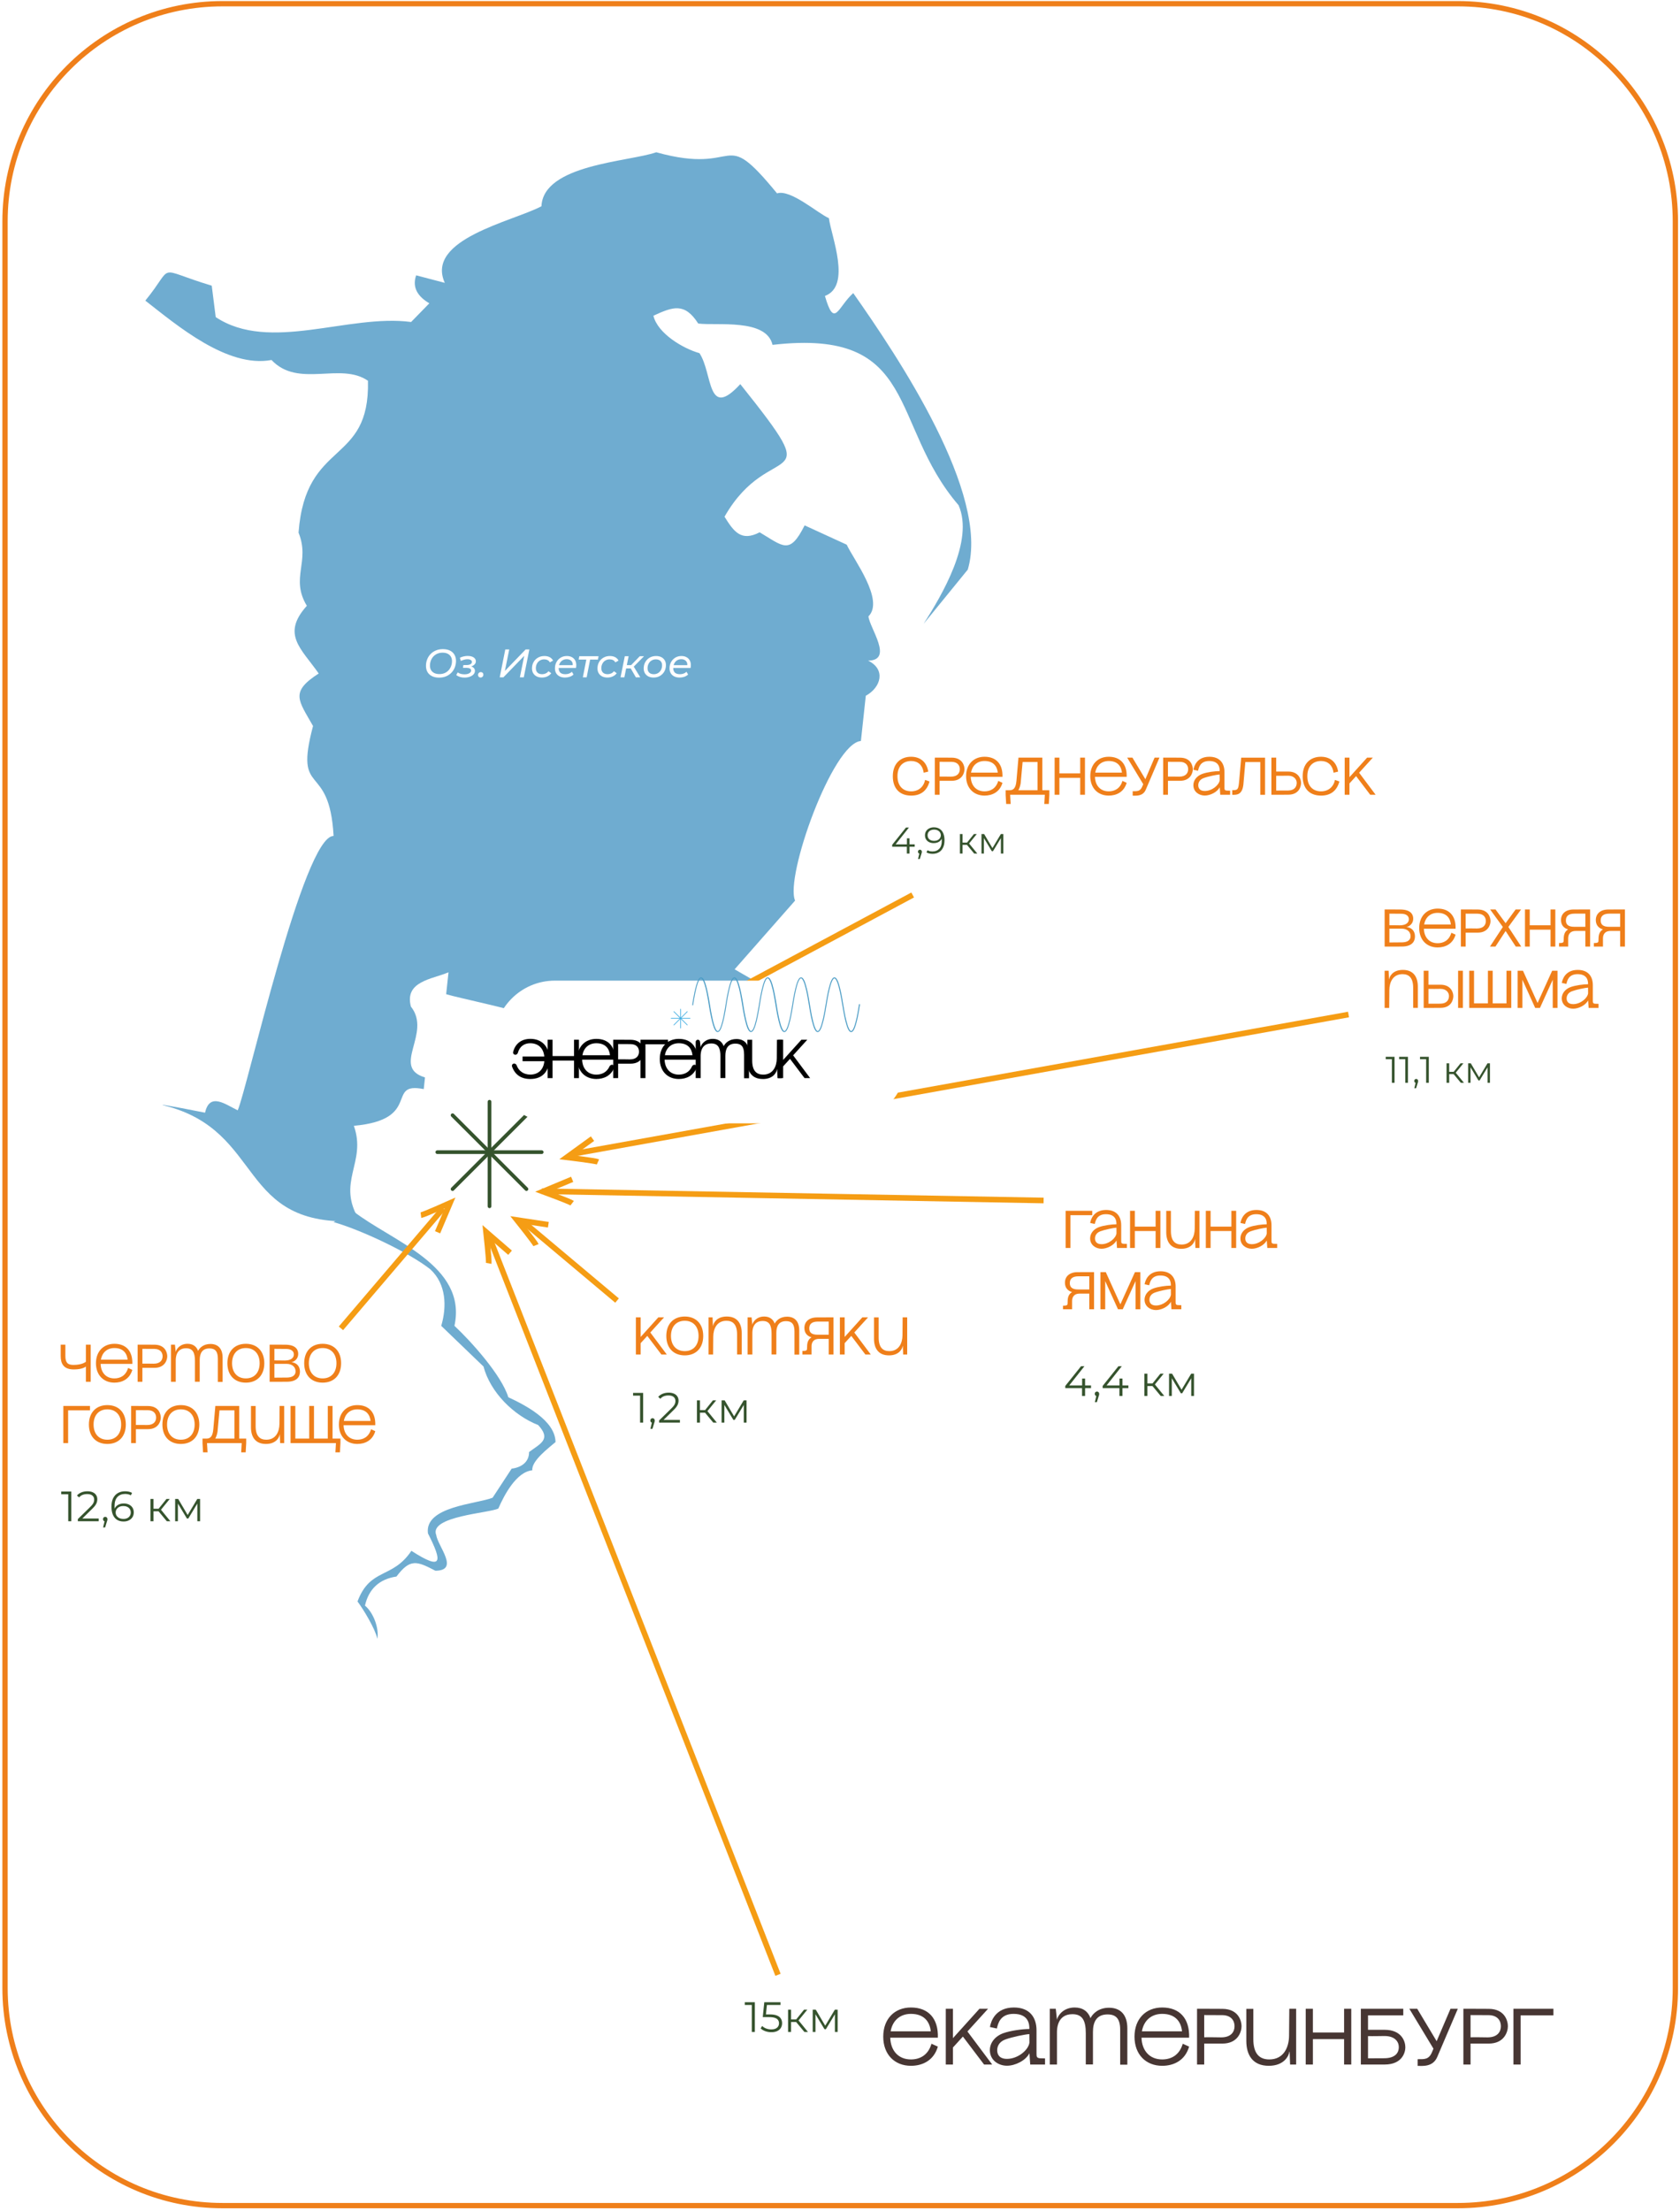 <?xml version="1.0" encoding="UTF-8"?> <svg xmlns="http://www.w3.org/2000/svg" width="425" height="559" viewBox="0 0 425 559" fill="none"><path d="M56.276 0.939H368.824C399.202 0.939 423.829 25.566 423.829 55.944V502.592C423.829 532.971 399.202 557.597 368.824 557.597H56.276C25.898 557.597 1.271 532.971 1.271 502.592V55.944C1.271 25.566 25.898 0.939 56.276 0.939Z" fill="white" stroke="#EF7F1A" stroke-width="1.342"></path><path d="M91.02 308.653C84.86 298.796 92.861 294.036 89.517 284.615C106.98 283.04 97.37 273.373 107.197 275.334L107.513 272.389C98.81 269.773 109.333 261.238 103.952 254.474C102.259 248.062 109.298 247.577 113.463 245.805L112.866 251.339C120.087 253.483 155.342 259.635 157.148 269.183C177.905 267.46 183.609 267.509 194.616 250.108L185.842 245.053L201.135 227.68C198.514 221.69 210.632 187.858 217.789 187.331L219.026 175.899C222.868 173.789 224.168 169.24 219.609 167.012C226.141 166.955 219.988 158.772 219.7 155.826C223.83 151.685 215.879 141.385 214.2 137.7L203.551 132.821C199.758 140.358 198.205 138.15 192.178 134.572C187.465 137.004 185.625 134.375 183.286 130.628C194.967 110.196 209.88 125.39 187.275 97.112C178.797 106.329 180.342 94.356 176.943 89.28C172.805 88.113 166.378 84.33 165.296 79.816C170.206 77.566 173.184 76.406 176.633 81.792C181.284 82.404 193.864 80.428 195.431 87.184C232.765 82.882 224.793 107.145 242.487 127.71C246.491 136.73 238.265 150.468 233.657 157.71L244.826 144C250.495 124.912 227.146 90.159 215.851 74.1C211.889 77.637 211.123 83.233 208.686 74.817C215.464 72.3 210.308 59.793 209.69 55.152C206.923 53.978 200.004 47.77 196.576 48.888C182.112 31.276 187.844 44.578 166.02 38.496C159.087 40.915 137.451 41.555 136.974 52.143C129.788 55.961 107.52 60.44 112.522 71.506L105.273 69.608C104.149 72.877 105.926 75.092 108.609 76.68L104.001 81.405C88.203 79.289 68.219 89.23 54.571 80.168L53.566 72.223C38.864 67.801 44.455 66.612 36.764 75.999C44.736 82.214 57.535 93.111 68.683 91.009C75.496 98.23 86.096 91.431 93.085 96.261C93.605 117.846 77.308 110.878 75.524 134.649C78.524 142.067 73.368 146.102 77.625 153.154C71.099 160.396 76.248 163.981 80.624 170.267C73.298 174.978 75.489 176.988 79.191 183.541C74.267 202.032 83.328 192.062 84.389 211.334C76.761 211.242 62.48 275.545 60.134 280.699C57.036 279.208 53.046 276.059 51.873 281.297C51.873 281.297 39.468 278.836 41.266 279.405C67.439 285.775 59.495 310.692 91.027 308.66L91.02 308.653Z" fill="#6FACD0"></path><path d="M89.393 306.223C98.979 313.73 118.277 319.852 114.965 335.184C119.13 339.062 126.908 347.688 128.588 353.232C132.737 355.169 140.447 359.068 140.537 364.564C139.016 365.89 134.348 369.339 134.671 371.699C130.575 372.092 127.486 378.108 126.076 381.355C123.999 382.522 108.463 383.281 110.355 388.071C110.753 390.91 116.343 397.037 110.143 397.095C105.433 394.634 103.753 393.976 100.293 398.565C96.027 399.18 93.277 401.674 92.329 405.913C94.459 407.669 95.916 411.584 95.471 414.305C94.915 411.785 91.99 406.937 90.442 404.862C93.669 396.268 99.27 399.249 104.071 392.061C112.045 397.196 111.934 394.883 108.262 387.652C107.34 380.819 120.571 380.246 124.614 378.639L129.436 371.286C131.778 371.015 133.86 369.694 133.839 367.089C136.738 364.935 139.514 363.89 136.144 360.267C129.939 357.826 124.052 352.012 122.314 345.471L111.622 335.189C113.057 330.324 112.899 324.653 108.893 320.918C103.424 316.584 91.084 310.838 84.37 308.955L89.404 306.228L89.393 306.223Z" fill="#6FACD0"></path><path d="M111.072 171.31C110.374 171.31 109.777 171.186 109.281 170.938C108.784 170.69 108.405 170.344 108.144 169.902C107.889 169.452 107.761 168.932 107.761 168.342C107.761 167.758 107.862 167.212 108.063 166.702C108.264 166.185 108.553 165.733 108.929 165.344C109.304 164.955 109.754 164.653 110.277 164.438C110.8 164.217 111.387 164.106 112.038 164.106C112.742 164.106 113.342 164.23 113.839 164.478C114.335 164.726 114.711 165.075 114.966 165.525C115.227 165.967 115.358 166.484 115.358 167.074C115.358 167.658 115.257 168.208 115.056 168.724C114.855 169.234 114.567 169.684 114.191 170.073C113.815 170.462 113.362 170.767 112.833 170.988C112.309 171.203 111.722 171.31 111.072 171.31ZM111.162 170.415C111.645 170.415 112.085 170.331 112.48 170.163C112.876 169.989 113.212 169.751 113.487 169.449C113.762 169.14 113.973 168.788 114.12 168.392C114.268 167.997 114.342 167.577 114.342 167.135C114.342 166.712 114.251 166.343 114.07 166.028C113.889 165.706 113.621 165.454 113.265 165.273C112.91 165.092 112.474 165.001 111.957 165.001C111.467 165.001 111.025 165.089 110.629 165.263C110.24 165.431 109.905 165.669 109.623 165.977C109.348 166.279 109.136 166.628 108.989 167.024C108.841 167.42 108.768 167.839 108.768 168.282C108.768 168.704 108.858 169.077 109.039 169.398C109.227 169.714 109.495 169.962 109.844 170.143C110.2 170.324 110.639 170.415 111.162 170.415ZM117.5 171.3C116.688 171.3 115.994 171.089 115.417 170.666L115.79 169.982C115.998 170.143 116.252 170.267 116.554 170.354C116.863 170.435 117.188 170.475 117.53 170.475C117.859 170.475 118.144 170.435 118.386 170.354C118.634 170.267 118.828 170.153 118.969 170.012C119.11 169.871 119.18 169.71 119.18 169.529C119.18 169.308 119.083 169.137 118.889 169.016C118.701 168.895 118.433 168.835 118.084 168.835H117.118L117.228 168.131H118.043C118.446 168.131 118.768 168.06 119.009 167.919C119.258 167.772 119.382 167.581 119.382 167.346C119.382 167.138 119.281 166.974 119.08 166.853C118.885 166.725 118.607 166.662 118.245 166.662C117.976 166.662 117.708 166.699 117.44 166.772C117.178 166.846 116.89 166.95 116.574 167.084L116.343 166.279C116.672 166.125 117.004 166.011 117.339 165.937C117.675 165.863 118.003 165.827 118.325 165.827C118.734 165.827 119.093 165.884 119.402 165.998C119.71 166.105 119.948 166.263 120.116 166.47C120.291 166.672 120.378 166.91 120.378 167.185C120.378 167.426 120.307 167.644 120.166 167.839C120.032 168.033 119.841 168.194 119.593 168.322C119.351 168.449 119.063 168.53 118.728 168.563L118.708 168.382C119.164 168.436 119.516 168.567 119.764 168.775C120.019 168.983 120.146 169.258 120.146 169.6C120.146 169.922 120.032 170.213 119.804 170.475C119.576 170.73 119.261 170.931 118.858 171.079C118.463 171.226 118.01 171.3 117.5 171.3ZM121.577 171.29C121.396 171.29 121.242 171.23 121.114 171.109C120.994 170.982 120.933 170.827 120.933 170.646C120.933 170.425 121.004 170.247 121.145 170.113C121.285 169.979 121.453 169.912 121.648 169.912C121.829 169.912 121.98 169.972 122.1 170.093C122.221 170.213 122.282 170.371 122.282 170.566C122.282 170.707 122.248 170.834 122.181 170.948C122.114 171.055 122.027 171.139 121.919 171.2C121.819 171.26 121.705 171.29 121.577 171.29ZM126.418 171.23L127.827 164.186H128.823L127.726 169.62L132.978 164.186H133.914L132.506 171.23H131.519L132.616 165.806L127.354 171.23H126.418ZM137.116 171.29C136.6 171.29 136.15 171.196 135.768 171.008C135.392 170.814 135.101 170.546 134.893 170.203C134.685 169.855 134.581 169.449 134.581 168.986C134.581 168.382 134.715 167.846 134.983 167.376C135.251 166.9 135.624 166.528 136.1 166.259C136.576 165.984 137.116 165.847 137.72 165.847C138.236 165.847 138.679 165.944 139.048 166.138C139.417 166.326 139.706 166.615 139.913 167.004L139.098 167.457C138.964 167.195 138.773 167.004 138.525 166.883C138.283 166.756 137.992 166.692 137.65 166.692C137.247 166.692 136.888 166.789 136.573 166.984C136.258 167.171 136.009 167.436 135.828 167.779C135.647 168.114 135.557 168.503 135.557 168.946C135.557 169.409 135.694 169.774 135.969 170.042C136.251 170.311 136.647 170.445 137.157 170.445C137.472 170.445 137.767 170.381 138.042 170.254C138.324 170.126 138.558 169.938 138.746 169.69L139.451 170.193C139.209 170.535 138.88 170.804 138.465 170.998C138.049 171.193 137.599 171.29 137.116 171.29ZM142.944 171.29C142.421 171.29 141.968 171.196 141.585 171.008C141.203 170.814 140.908 170.546 140.7 170.203C140.492 169.855 140.388 169.445 140.388 168.976C140.388 168.372 140.519 167.836 140.781 167.366C141.042 166.896 141.398 166.528 141.847 166.259C142.303 165.984 142.82 165.847 143.397 165.847C143.88 165.847 144.299 165.941 144.654 166.128C145.01 166.309 145.285 166.571 145.479 166.913C145.681 167.255 145.781 167.668 145.781 168.151C145.781 168.272 145.775 168.396 145.761 168.523C145.748 168.644 145.731 168.758 145.711 168.865H141.092L141.213 168.161H145.248L144.856 168.402C144.916 168.027 144.889 167.711 144.775 167.457C144.661 167.195 144.48 166.997 144.232 166.863C143.99 166.722 143.698 166.652 143.356 166.652C142.954 166.652 142.598 166.749 142.29 166.943C141.988 167.131 141.753 167.396 141.585 167.738C141.418 168.074 141.334 168.469 141.334 168.926C141.334 169.409 141.471 169.784 141.746 170.053C142.028 170.314 142.454 170.445 143.024 170.445C143.36 170.445 143.672 170.391 143.96 170.284C144.248 170.17 144.487 170.019 144.674 169.831L145.087 170.525C144.832 170.774 144.513 170.965 144.131 171.099C143.749 171.226 143.353 171.29 142.944 171.29ZM147.447 171.23L148.373 166.491L148.554 166.742H146.391L146.552 165.897H151.422L151.261 166.742H149.057L149.339 166.491L148.413 171.23H147.447ZM153.683 171.29C153.166 171.29 152.717 171.196 152.335 171.008C151.959 170.814 151.667 170.546 151.459 170.203C151.251 169.855 151.147 169.449 151.147 168.986C151.147 168.382 151.282 167.846 151.55 167.376C151.818 166.9 152.19 166.528 152.667 166.259C153.143 165.984 153.683 165.847 154.287 165.847C154.803 165.847 155.246 165.944 155.615 166.138C155.984 166.326 156.272 166.615 156.48 167.004L155.665 167.457C155.531 167.195 155.34 167.004 155.092 166.883C154.85 166.756 154.558 166.692 154.216 166.692C153.814 166.692 153.455 166.789 153.14 166.984C152.824 167.171 152.576 167.436 152.395 167.779C152.214 168.114 152.123 168.503 152.123 168.946C152.123 169.409 152.261 169.774 152.536 170.042C152.818 170.311 153.213 170.445 153.723 170.445C154.038 170.445 154.334 170.381 154.609 170.254C154.89 170.126 155.125 169.938 155.313 169.69L156.017 170.193C155.776 170.535 155.447 170.804 155.031 170.998C154.615 171.193 154.166 171.29 153.683 171.29ZM160.857 171.23L159.348 168.614L160.153 168.251L161.974 171.23H160.857ZM156.983 171.23L158.06 165.897H159.026L157.949 171.23H156.983ZM158.12 168.976L158.271 168.151H160.032L159.881 168.976H158.12ZM160.183 168.674L159.267 168.553L161.853 165.897H162.93L160.183 168.674ZM165.346 171.29C164.836 171.29 164.393 171.196 164.018 171.008C163.649 170.814 163.36 170.546 163.152 170.203C162.944 169.855 162.84 169.449 162.84 168.986C162.84 168.382 162.974 167.846 163.243 167.376C163.511 166.9 163.88 166.528 164.35 166.259C164.826 165.984 165.366 165.847 165.97 165.847C166.473 165.847 166.912 165.941 167.288 166.128C167.663 166.316 167.952 166.581 168.153 166.923C168.361 167.265 168.465 167.671 168.465 168.141C168.465 168.744 168.331 169.284 168.062 169.761C167.794 170.23 167.425 170.603 166.956 170.878C166.493 171.153 165.956 171.29 165.346 171.29ZM165.406 170.445C165.809 170.445 166.167 170.348 166.483 170.153C166.798 169.959 167.043 169.694 167.217 169.358C167.398 169.016 167.489 168.627 167.489 168.191C167.489 167.722 167.351 167.356 167.076 167.094C166.801 166.826 166.409 166.692 165.899 166.692C165.503 166.692 165.148 166.789 164.833 166.984C164.517 167.171 164.269 167.436 164.088 167.779C163.907 168.114 163.816 168.503 163.816 168.946C163.816 169.409 163.954 169.774 164.229 170.042C164.504 170.311 164.896 170.445 165.406 170.445ZM171.931 171.29C171.407 171.29 170.955 171.196 170.572 171.008C170.19 170.814 169.895 170.546 169.687 170.203C169.479 169.855 169.375 169.445 169.375 168.976C169.375 168.372 169.506 167.836 169.767 167.366C170.029 166.896 170.384 166.528 170.834 166.259C171.29 165.984 171.806 165.847 172.383 165.847C172.866 165.847 173.286 165.941 173.641 166.128C173.997 166.309 174.272 166.571 174.466 166.913C174.667 167.255 174.768 167.668 174.768 168.151C174.768 168.272 174.761 168.396 174.748 168.523C174.734 168.644 174.718 168.758 174.698 168.865H170.079L170.2 168.161H174.235L173.842 168.402C173.903 168.027 173.876 167.711 173.762 167.457C173.648 167.195 173.467 166.997 173.218 166.863C172.977 166.722 172.685 166.652 172.343 166.652C171.941 166.652 171.585 166.749 171.277 166.943C170.975 167.131 170.74 167.396 170.572 167.738C170.404 168.074 170.321 168.469 170.321 168.926C170.321 169.409 170.458 169.784 170.733 170.053C171.015 170.314 171.441 170.445 172.011 170.445C172.346 170.445 172.658 170.391 172.947 170.284C173.235 170.17 173.473 170.019 173.661 169.831L174.074 170.525C173.819 170.774 173.5 170.965 173.118 171.099C172.735 171.226 172.34 171.29 171.931 171.29Z" fill="white"></path><path d="M233.669 195.353C233.414 193.381 232.153 192.388 230.53 192.388C228.437 192.388 227.041 193.743 227.041 196.225C227.041 198.761 228.49 200.062 230.503 200.062C232.354 200.062 233.655 198.962 234.031 197.164L235.145 197.567C234.501 199.955 232.891 201.135 230.516 201.135C227.444 201.135 225.861 199.177 225.861 196.252C225.861 192.938 227.9 191.315 230.476 191.315C232.837 191.315 234.46 192.683 234.823 195.071L233.669 195.353ZM236.492 191.53H237.7L240.759 191.543C243.522 191.557 243.992 193.636 243.992 194.468C243.992 195.42 243.375 197.392 240.759 197.392H237.7V200.921H236.492V191.53ZM237.7 196.333C238.411 196.306 240.222 196.346 240.557 196.346C242.234 196.346 242.811 195.407 242.811 194.468C242.811 193.569 242.288 192.63 240.759 192.603C240.732 192.603 238.961 192.603 237.7 192.59V196.333ZM245.58 196.4C245.647 198.573 246.935 200.062 249.068 200.062C250.53 200.062 251.966 199.378 252.529 197.419L253.602 197.902C252.918 200.263 250.986 201.135 249.068 201.135C246.331 201.135 244.399 199.244 244.399 196.225C244.399 193.207 246.331 191.315 249.068 191.315C251.993 191.315 253.71 193.153 253.602 196.4H245.58ZM245.647 195.326H252.408C252.247 193.73 251.308 192.388 249.068 192.388C247.19 192.388 245.955 193.556 245.647 195.326ZM257.649 191.53H263.686V199.78H265.457V200.921L265.323 203.255H264.182L264.317 200.921H255.543L255.677 203.255H254.537L254.402 200.921V199.78H255.382C256.267 199.78 256.965 199.405 257.139 197.379L257.649 191.53ZM257.622 199.78H262.479V192.643H258.695L258.199 198.063C258.065 198.814 257.864 199.365 257.622 199.78ZM266.796 191.53H268.003V195.528H273.262V191.53H274.47V200.921H273.262V196.641H268.003V200.921H266.796V191.53ZM276.997 196.4C277.064 198.573 278.352 200.062 280.485 200.062C281.947 200.062 283.383 199.378 283.946 197.419L285.02 197.902C284.335 200.263 282.403 201.135 280.485 201.135C277.748 201.135 275.816 199.244 275.816 196.225C275.816 193.207 277.748 191.315 280.485 191.315C283.41 191.315 285.127 193.153 285.02 196.4H276.997ZM277.064 195.326H283.825C283.665 193.73 282.725 192.388 280.485 192.388C278.607 192.388 277.373 193.556 277.064 195.326ZM292.084 191.53H293.318L289.857 199.633C289.119 201.377 287.362 201.149 286.543 201.149V200.022C287.67 200.022 288.422 200.116 288.958 198.855L289.213 198.251L285.148 191.53H286.476L289.75 196.99L292.084 191.53ZM294.256 191.53H295.464L298.522 191.543C301.286 191.557 301.756 193.636 301.756 194.468C301.756 195.42 301.138 197.392 298.522 197.392H295.464V200.921H294.256V191.53ZM295.464 196.333C296.175 196.306 297.986 196.346 298.321 196.346C299.998 196.346 300.575 195.407 300.575 194.468C300.575 193.569 300.052 192.63 298.522 192.603C298.496 192.603 296.725 192.603 295.464 192.59V196.333ZM308.697 200.921L308.562 199.016V197.218V197.151L308.576 198.989L308.562 199.016C307.945 200.25 306.174 201.122 304.779 201.122C303.344 201.122 301.895 200.196 301.895 198.493C301.895 197.272 302.753 196.158 304.149 195.648C305.383 195.206 307.382 194.937 308.549 194.937L308.562 195.796H308.549V194.87C308.549 194.267 308.509 192.388 305.893 192.388C303.625 192.388 303.263 194.038 303.075 194.857L301.908 194.602C302.056 193.69 302.807 191.315 305.946 191.315C308.576 191.315 309.756 192.952 309.756 195.165V199.016C309.756 199.619 309.756 199.874 310.561 199.874L311.192 199.888V200.921H308.697ZM303.129 198.519C303.129 199.177 303.451 199.968 304.779 199.968C306.631 199.968 308.415 198.466 308.562 197.218L308.549 195.796C307.851 195.836 305.678 196.266 304.484 196.708C303.397 197.111 303.129 197.929 303.129 198.519ZM313.994 191.543H320.031V200.934H318.824V192.657H315.041L314.544 198.358C314.236 201.095 312.706 200.934 311.727 200.934V199.767C313.163 199.767 313.283 199.633 313.485 197.392L313.994 191.543ZM321.638 200.921V191.53H322.845V195.058H325.904C328.52 195.058 329.137 197.017 329.137 197.929C329.137 198.801 328.668 200.894 325.904 200.907L322.845 200.921H321.638ZM322.845 199.861C324.066 199.848 325.864 199.848 325.904 199.848C327.487 199.821 328.037 198.882 328.037 197.902C328.037 197.044 327.353 196.105 325.904 196.105C325.247 196.105 323.53 196.145 322.845 196.118V199.861ZM337.353 195.353C337.098 193.381 335.837 192.388 334.214 192.388C332.121 192.388 330.725 193.743 330.725 196.225C330.725 198.761 332.174 200.062 334.187 200.062C336.038 200.062 337.339 198.962 337.715 197.164L338.829 197.567C338.185 199.955 336.575 201.135 334.2 201.135C331.128 201.135 329.545 199.177 329.545 196.252C329.545 192.938 331.584 191.315 334.16 191.315C336.521 191.315 338.144 192.683 338.507 195.071L337.353 195.353ZM340.176 191.53H341.384V196.48L345.851 191.53H347.3L343.825 195.353L347.998 200.921H346.629L343.061 196.212L341.397 198.036L341.384 198.023V200.921H340.176V191.53Z" fill="#EF7F1A"></path><path d="M225.7 214.062V213.573L229.184 209.216H229.935L226.479 213.573L226.113 213.461H231.4V214.062H225.7ZM229.409 215.79V214.062L229.428 213.461V211.939H230.085V215.79H229.409ZM232.242 217.161L232.655 215.423L232.731 215.827C232.587 215.827 232.465 215.78 232.364 215.686C232.27 215.592 232.223 215.47 232.223 215.32C232.223 215.17 232.27 215.048 232.364 214.954C232.465 214.86 232.583 214.813 232.721 214.813C232.865 214.813 232.981 214.863 233.069 214.963C233.163 215.063 233.21 215.182 233.21 215.32C233.21 215.37 233.206 215.42 233.2 215.47C233.194 215.52 233.181 215.577 233.163 215.639C233.144 215.702 233.119 215.777 233.087 215.865L232.693 217.161H232.242ZM236.242 209.159C236.824 209.159 237.316 209.291 237.716 209.554C238.117 209.811 238.421 210.183 238.627 210.671C238.834 211.16 238.937 211.751 238.937 212.446C238.937 213.185 238.809 213.808 238.552 214.315C238.302 214.822 237.951 215.204 237.5 215.461C237.05 215.718 236.527 215.846 235.932 215.846C235.638 215.846 235.356 215.818 235.087 215.761C234.824 215.705 234.586 215.614 234.373 215.489L234.646 214.944C234.815 215.057 235.009 215.138 235.228 215.189C235.453 215.232 235.685 215.254 235.923 215.254C236.63 215.254 237.194 215.029 237.613 214.578C238.039 214.127 238.252 213.454 238.252 212.559C238.252 212.415 238.242 212.243 238.224 212.043C238.211 211.842 238.177 211.642 238.12 211.441L238.355 211.62C238.292 211.945 238.158 212.224 237.951 212.456C237.751 212.681 237.5 212.853 237.2 212.972C236.906 213.091 236.577 213.151 236.214 213.151C235.782 213.151 235.397 213.069 235.059 212.907C234.727 212.744 234.467 212.515 234.279 212.221C234.091 211.927 233.998 211.579 233.998 211.179C233.998 210.765 234.095 210.408 234.289 210.108C234.483 209.807 234.749 209.576 235.087 209.413C235.431 209.244 235.816 209.159 236.242 209.159ZM236.27 209.732C235.957 209.732 235.679 209.792 235.434 209.911C235.197 210.023 235.009 210.186 234.871 210.399C234.733 210.612 234.664 210.866 234.664 211.16C234.664 211.592 234.811 211.936 235.106 212.193C235.406 212.449 235.81 212.578 236.317 212.578C236.655 212.578 236.949 212.515 237.2 212.39C237.457 212.265 237.654 212.093 237.792 211.873C237.936 211.654 238.008 211.41 238.008 211.141C238.008 210.897 237.942 210.668 237.81 210.455C237.679 210.243 237.485 210.07 237.228 209.939C236.971 209.801 236.652 209.732 236.27 209.732ZM246.451 215.79L244.423 213.348L244.977 213.019L247.24 215.79H246.451ZM242.835 215.79V210.859H243.502V215.79H242.835ZM243.296 213.592V213.019H244.883V213.592H243.296ZM245.033 213.395L244.413 213.301L246.376 210.859H247.099L245.033 213.395ZM248.292 215.79V210.859H248.968L251.203 214.644H250.922L253.194 210.859H253.814V215.79H253.204V211.62L253.326 211.676L251.203 215.189H250.903L248.762 211.639L248.903 211.611V215.79H248.292Z" fill="#35532D"></path><path d="M161.926 359.652V352.461L162.27 352.826H160.155V352.139H162.699V359.652H161.926ZM164.538 361.219L165.01 359.233L165.096 359.695C164.931 359.695 164.792 359.641 164.677 359.534C164.57 359.426 164.516 359.287 164.516 359.115C164.516 358.943 164.57 358.804 164.677 358.696C164.792 358.589 164.928 358.535 165.085 358.535C165.25 358.535 165.382 358.593 165.482 358.707C165.589 358.822 165.643 358.958 165.643 359.115C165.643 359.172 165.64 359.229 165.632 359.287C165.625 359.344 165.611 359.408 165.589 359.48C165.568 359.551 165.539 359.637 165.504 359.737L165.053 361.219H164.538ZM166.734 359.652V359.104L169.858 356.045C170.144 355.766 170.358 355.523 170.502 355.316C170.645 355.101 170.741 354.901 170.791 354.715C170.841 354.529 170.866 354.353 170.866 354.189C170.866 353.752 170.716 353.409 170.416 353.158C170.122 352.908 169.686 352.783 169.106 352.783C168.663 352.783 168.269 352.851 167.926 352.987C167.589 353.123 167.3 353.334 167.056 353.62L166.509 353.148C166.802 352.804 167.178 352.539 167.636 352.353C168.094 352.167 168.605 352.074 169.171 352.074C169.679 352.074 170.119 352.157 170.491 352.321C170.863 352.479 171.149 352.711 171.349 353.019C171.557 353.327 171.661 353.688 171.661 354.103C171.661 354.346 171.625 354.586 171.553 354.822C171.489 355.058 171.367 355.308 171.188 355.573C171.017 355.831 170.763 356.124 170.426 356.453L167.561 359.265L167.346 358.965H172.004V359.652H166.734ZM180.441 359.652L178.123 356.861L178.756 356.485L181.342 359.652H180.441ZM176.309 359.652V354.017H177.071V359.652H176.309ZM176.835 357.14V356.485H178.648V357.14H176.835ZM178.82 356.915L178.112 356.807L180.355 354.017H181.181L178.82 356.915ZM182.545 359.652V354.017H183.318L185.872 358.342H185.55L188.147 354.017H188.856V359.652H188.158V354.886L188.298 354.951L185.872 358.965H185.529L183.082 354.908L183.243 354.876V359.652H182.545Z" fill="#35532D"></path><path d="M352.112 273.743V267.451L352.412 267.77H350.562V267.169H352.788V273.743H352.112ZM355.505 273.743V267.451L355.805 267.77H353.955V267.169H356.181V273.743H355.505ZM357.79 275.114L358.203 273.377L358.278 273.78C358.134 273.78 358.012 273.734 357.912 273.64C357.818 273.546 357.771 273.424 357.771 273.273C357.771 273.123 357.818 273.001 357.912 272.907C358.012 272.813 358.131 272.766 358.269 272.766C358.413 272.766 358.529 272.816 358.616 272.917C358.71 273.017 358.757 273.136 358.757 273.273C358.757 273.323 358.754 273.374 358.748 273.424C358.742 273.474 358.729 273.53 358.71 273.593C358.691 273.655 358.666 273.73 358.635 273.818L358.241 275.114H357.79ZM360.778 273.743V267.451L361.079 267.77H359.229V267.169H361.454V273.743H360.778ZM369.559 273.743L367.531 271.301L368.085 270.973L370.348 273.743H369.559ZM365.944 273.743V268.813H366.61V273.743H365.944ZM366.404 271.545V270.973H367.991V271.545H366.404ZM368.141 271.348L367.521 271.254L369.484 268.813H370.207L368.141 271.348ZM371.4 273.743V268.813H372.076L374.312 272.597H374.03L376.302 268.813H376.922V273.743H376.312V269.573L376.434 269.63L374.312 273.142H374.011L371.87 269.592L372.011 269.564V273.743H371.4Z" fill="#35532D"></path><path d="M17.262 384.585V377.394L17.605 377.759H15.491V377.072H18.035V384.585H17.262ZM19.691 384.585V384.038L22.814 380.979C23.101 380.7 23.315 380.456 23.458 380.249C23.601 380.034 23.698 379.834 23.748 379.648C23.798 379.462 23.823 379.287 23.823 379.122C23.823 378.686 23.673 378.342 23.372 378.092C23.079 377.841 22.643 377.716 22.063 377.716C21.619 377.716 21.226 377.784 20.882 377.92C20.546 378.056 20.256 378.267 20.013 378.553L19.466 378.081C19.759 377.738 20.135 377.473 20.593 377.287C21.051 377.101 21.562 377.008 22.127 377.008C22.635 377.008 23.076 377.09 23.448 377.255C23.82 377.412 24.106 377.645 24.306 377.952C24.514 378.26 24.617 378.621 24.617 379.036C24.617 379.279 24.582 379.519 24.51 379.755C24.446 379.991 24.324 380.242 24.145 380.507C23.973 380.764 23.719 381.058 23.383 381.387L20.517 384.199L20.303 383.898H24.961V384.585H19.691ZM26.078 386.152L26.551 384.166L26.637 384.628C26.472 384.628 26.332 384.574 26.218 384.467C26.111 384.36 26.057 384.22 26.057 384.048C26.057 383.877 26.111 383.737 26.218 383.63C26.332 383.522 26.468 383.469 26.626 383.469C26.79 383.469 26.923 383.526 27.023 383.64C27.13 383.755 27.184 383.891 27.184 384.048C27.184 384.106 27.18 384.163 27.173 384.22C27.166 384.277 27.152 384.342 27.13 384.413C27.109 384.485 27.08 384.571 27.044 384.671L26.593 386.152H26.078ZM31.275 384.649C30.609 384.649 30.048 384.503 29.59 384.209C29.132 383.909 28.785 383.48 28.549 382.921C28.313 382.356 28.195 381.68 28.195 380.893C28.195 380.041 28.338 379.33 28.624 378.757C28.917 378.178 29.322 377.741 29.837 377.448C30.352 377.154 30.949 377.008 31.629 377.008C31.965 377.008 32.287 377.04 32.595 377.104C32.903 377.169 33.175 377.272 33.411 377.416L33.099 378.038C32.906 377.909 32.684 377.82 32.434 377.77C32.184 377.713 31.919 377.684 31.64 377.684C30.831 377.684 30.184 377.941 29.697 378.457C29.218 378.972 28.978 379.741 28.978 380.764C28.978 380.922 28.985 381.118 29 381.354C29.021 381.583 29.064 381.812 29.128 382.041L28.86 381.837C28.939 381.465 29.093 381.151 29.322 380.893C29.55 380.628 29.837 380.428 30.18 380.292C30.523 380.156 30.899 380.088 31.307 380.088C31.808 380.088 32.248 380.181 32.627 380.367C33.006 380.553 33.303 380.814 33.518 381.151C33.733 381.487 33.84 381.884 33.84 382.342C33.84 382.807 33.729 383.215 33.507 383.565C33.285 383.909 32.978 384.177 32.584 384.37C32.198 384.556 31.761 384.649 31.275 384.649ZM31.243 383.995C31.6 383.995 31.915 383.93 32.187 383.801C32.466 383.666 32.684 383.476 32.842 383.233C32.999 382.982 33.078 382.692 33.078 382.363C33.078 381.87 32.906 381.476 32.563 381.183C32.226 380.889 31.768 380.743 31.189 380.743C30.803 380.743 30.466 380.814 30.18 380.957C29.894 381.1 29.669 381.297 29.504 381.548C29.339 381.791 29.257 382.07 29.257 382.385C29.257 382.657 29.332 382.918 29.482 383.168C29.633 383.412 29.855 383.612 30.148 383.769C30.448 383.92 30.813 383.995 31.243 383.995ZM42.202 384.585L39.883 381.794L40.517 381.419L43.103 384.585H42.202ZM38.069 384.585V378.95H38.832V384.585H38.069ZM38.595 382.074V381.419H40.409V382.074H38.595ZM40.581 381.848L39.873 381.741L42.116 378.95H42.942L40.581 381.848ZM44.306 384.585V378.95H45.078L47.633 383.276H47.311L49.908 378.95H50.617V384.585H49.919V379.82L50.059 379.884L47.633 383.898H47.289L44.842 379.841L45.003 379.809V384.585H44.306Z" fill="#35532D"></path><path d="M269.49 350.938V350.38L273.472 345.4H274.33L270.381 350.38L269.962 350.251H276.005V350.938H269.49ZM273.729 352.913V350.938L273.751 350.251V348.512H274.502V352.913H273.729ZM276.967 354.48L277.439 352.494L277.525 352.956C277.36 352.956 277.221 352.902 277.106 352.795C276.999 352.687 276.945 352.548 276.945 352.376C276.945 352.204 276.999 352.065 277.106 351.957C277.221 351.85 277.357 351.796 277.514 351.796C277.679 351.796 277.811 351.854 277.911 351.968C278.019 352.083 278.072 352.219 278.072 352.376C278.072 352.433 278.069 352.49 278.062 352.548C278.054 352.605 278.04 352.669 278.019 352.741C277.997 352.812 277.969 352.898 277.933 352.998L277.482 354.48H276.967ZM278.944 350.938V350.38L282.926 345.4H283.784L279.835 350.38L279.416 350.251H285.458V350.938H278.944ZM283.183 352.913V350.938L283.205 350.251V348.512H283.956V352.913H283.183ZM293.635 352.913L291.317 350.122L291.95 349.746L294.537 352.913H293.635ZM289.503 352.913V347.278H290.265V352.913H289.503ZM290.029 350.401V349.746H291.843V350.401H290.029ZM292.015 350.176L291.306 350.068L293.549 347.278H294.376L292.015 350.176ZM295.739 352.913V347.278H296.512L299.066 351.603H298.744L301.342 347.278H302.05V352.913H301.352V348.147L301.492 348.212L299.066 352.226H298.723L296.276 348.169L296.437 348.137V352.913H295.739Z" fill="#35532D"></path><path d="M190.187 513.694V506.503L190.53 506.868H188.416V506.181H190.96V513.694H190.187ZM195.127 513.758C194.591 513.758 194.079 513.672 193.593 513.501C193.106 513.322 192.72 513.086 192.433 512.792L192.809 512.181C193.045 512.431 193.367 512.638 193.775 512.803C194.19 512.968 194.637 513.05 195.117 513.05C195.753 513.05 196.236 512.91 196.566 512.631C196.902 512.345 197.07 511.973 197.07 511.515C197.07 511.193 196.991 510.918 196.834 510.689C196.684 510.453 196.426 510.27 196.061 510.141C195.696 510.013 195.195 509.948 194.559 509.948H192.959L193.346 506.181H197.456V506.868H193.657L194.054 506.492L193.721 509.648L193.324 509.261H194.73C195.489 509.261 196.097 509.354 196.555 509.54C197.013 509.726 197.342 509.988 197.542 510.324C197.75 510.653 197.853 511.039 197.853 511.483C197.853 511.905 197.753 512.291 197.553 512.642C197.353 512.985 197.052 513.257 196.651 513.458C196.251 513.658 195.743 513.758 195.127 513.758ZM203.492 513.694L201.174 510.903L201.807 510.528L204.394 513.694H203.492ZM199.36 513.694V508.059H200.122V513.694H199.36ZM199.886 511.182V510.528H201.7V511.182H199.886ZM201.872 510.957L201.163 510.85L203.407 508.059H204.233L201.872 510.957ZM205.597 513.694V508.059H206.369L208.924 512.384H208.602L211.199 508.059H211.907V513.694H211.21V508.929L211.349 508.993L208.924 513.007H208.58L206.133 508.95L206.294 508.918V513.694H205.597Z" fill="#35532D"></path><path d="M350.28 229.918H351.487L354.224 229.931C357.055 229.945 357.511 231.326 357.511 232.252C357.511 233.513 356.572 234.184 355.807 234.372C356.894 234.439 357.953 235.19 357.953 236.733C357.953 238.048 357.175 239.282 354.64 239.295L351.487 239.309H350.28V229.918ZM351.487 238.262C352.748 238.249 354.358 238.249 354.734 238.235C355.7 238.209 356.84 237.913 356.84 236.652C356.84 235.525 355.914 234.774 354.599 234.774C353.432 234.774 352.064 234.788 351.487 234.774V238.262ZM351.487 233.902C352.118 233.889 353.566 233.929 354.09 233.929C355.673 233.929 356.411 233.272 356.411 232.386C356.411 231.393 355.471 231.031 354.599 231.004C354.251 230.991 352.614 230.991 351.487 230.978V233.902ZM360.206 234.788C360.273 236.961 361.561 238.45 363.694 238.45C365.156 238.45 366.591 237.766 367.155 235.807L368.228 236.29C367.544 238.651 365.612 239.523 363.694 239.523C360.957 239.523 359.025 237.632 359.025 234.613C359.025 231.595 360.957 229.703 363.694 229.703C366.618 229.703 368.336 231.541 368.228 234.788H360.206ZM360.273 233.714H367.034C366.873 232.118 365.934 230.776 363.694 230.776C361.815 230.776 360.581 231.943 360.273 233.714ZM369.565 229.918H370.772L373.831 229.931C376.595 229.945 377.064 232.024 377.064 232.856C377.064 233.808 376.447 235.78 373.831 235.78H370.772V239.309H369.565V229.918ZM370.772 234.721C371.483 234.694 373.294 234.734 373.63 234.734C375.307 234.734 375.884 233.795 375.884 232.856C375.884 231.957 375.36 231.018 373.831 230.991C373.804 230.991 372.033 230.991 370.772 230.978V234.721ZM383.459 239.309L380.212 234.345L380.883 233.392L381.554 234.345L378.307 239.309H376.925L380.185 234.345L376.965 229.918H378.334L380.883 233.392L383.418 229.918H384.8L381.58 234.345L384.84 239.309H383.459ZM385.784 229.918H386.992V233.916H392.251V229.918H393.458V239.309H392.251V235.029H386.992V239.309H385.784V229.918ZM396.71 237.243V239.309H394.402V238.41L394.764 238.396C395.569 238.37 395.569 238.101 395.569 237.712C395.569 236.572 395.677 235.579 396.696 234.962C395.569 234.64 394.899 233.822 394.899 232.601C394.899 231.004 396.066 229.945 398.038 229.931L401.056 229.918H402.264V239.309H401.056V235.351H398.655C397.032 235.351 396.71 236.411 396.71 237.243ZM396.133 232.695C396.133 233.714 396.71 234.305 398.253 234.305H401.056V230.978H398.32C396.79 230.978 396.133 231.608 396.133 232.695ZM405.514 237.243V239.309H403.206V238.41L403.569 238.396C404.374 238.37 404.374 238.101 404.374 237.712C404.374 236.572 404.481 235.579 405.5 234.962C404.374 234.64 403.703 233.822 403.703 232.601C403.703 231.004 404.87 229.945 406.842 229.931L409.861 229.918H411.068V239.309H409.861V235.351H407.459C405.836 235.351 405.514 236.411 405.514 237.243ZM404.937 232.695C404.937 233.714 405.514 234.305 407.057 234.305H409.861V230.978H407.124C405.594 230.978 404.937 231.608 404.937 232.695Z" fill="#EF7F1A"></path><path d="M354.895 245.202C357.605 245.202 358.678 247.027 358.678 249.401V254.794H357.497V249.723C357.497 247.201 356.437 246.275 354.801 246.275C352.359 246.275 351.487 248.341 351.474 250.273L351.433 254.808H350.28V245.417H351.299L351.38 247.577H351.42C351.487 246.986 352.211 245.202 354.895 245.202ZM360.158 254.808V245.417H361.365V248.945H364.424C367.04 248.945 367.657 250.904 367.657 251.816C367.657 252.688 367.188 254.781 364.424 254.794L361.365 254.808H360.158ZM361.365 253.748C362.586 253.735 364.384 253.735 364.424 253.735C366.007 253.708 366.557 252.769 366.557 251.789C366.557 250.931 365.873 249.992 364.424 249.992C363.767 249.992 362.05 250.032 361.365 250.005V253.748ZM368.865 254.808V245.417H370.072V254.808H368.865ZM372.895 245.417V253.668H376.41V245.417H377.617V253.668H381.105V245.417H382.312V254.808H371.687V245.417H372.895ZM383.924 245.417H385.279L388.968 253.56L392.657 245.417H394.012V254.808H392.805V247.684L389.572 254.808H388.364L385.131 247.684V254.808H383.924V245.417ZM401.888 254.808L401.754 252.903V251.105V251.038L401.768 252.876L401.754 252.903C401.137 254.137 399.366 255.009 397.971 255.009C396.536 255.009 395.087 254.083 395.087 252.38C395.087 251.159 395.945 250.045 397.341 249.535C398.575 249.093 400.574 248.824 401.741 248.824L401.754 249.683H401.741V248.757C401.741 248.154 401.701 246.275 399.085 246.275C396.817 246.275 396.455 247.926 396.267 248.744L395.1 248.489C395.248 247.577 395.999 245.202 399.138 245.202C401.768 245.202 402.948 246.839 402.948 249.052V252.903C402.948 253.507 402.948 253.761 403.753 253.761L404.384 253.775V254.808H401.888ZM396.321 252.406C396.321 253.064 396.643 253.855 397.971 253.855C399.822 253.855 401.607 252.353 401.754 251.105L401.741 249.683C401.043 249.723 398.87 250.153 397.676 250.595C396.589 250.998 396.321 251.816 396.321 252.406Z" fill="#EF7F1A"></path><path d="M269.578 306.103H276.313V307.216H270.786V315.494H269.578V306.103ZM282.578 315.494L282.443 313.589V311.791V311.724L282.457 313.562L282.443 313.589C281.826 314.823 280.055 315.695 278.66 315.695C277.225 315.695 275.776 314.769 275.776 313.066C275.776 311.845 276.634 310.731 278.03 310.221C279.264 309.779 281.263 309.51 282.43 309.51L282.443 310.369H282.43V309.443C282.43 308.84 282.39 306.961 279.774 306.961C277.506 306.961 277.144 308.612 276.956 309.43L275.789 309.175C275.937 308.263 276.688 305.888 279.827 305.888C282.457 305.888 283.637 307.525 283.637 309.739V313.589C283.637 314.193 283.637 314.447 284.442 314.447L285.073 314.461V315.494H282.578ZM277.01 313.092C277.01 313.75 277.332 314.541 278.66 314.541C280.512 314.541 282.296 313.039 282.443 311.791L282.43 310.369C281.732 310.409 279.559 310.839 278.365 311.281C277.278 311.684 277.01 312.502 277.01 313.092ZM285.876 306.103H287.084V310.101H292.343V306.103H293.55V315.494H292.343V311.214H287.084V315.494H285.876V306.103ZM298.814 315.709C296.104 315.709 295.031 313.884 295.031 311.509V306.116H296.212V311.187C296.212 313.71 297.272 314.635 298.908 314.635C301.35 314.635 302.222 312.569 302.235 310.637L302.276 306.103H303.429V315.494H302.41L302.329 313.334H302.289C302.222 313.924 301.498 315.709 298.814 315.709ZM305.044 306.103H306.251V310.101H311.51V306.103H312.718V315.494H311.51V311.214H306.251V315.494H305.044V306.103ZM320.598 315.494L320.464 313.589V311.791V311.724L320.477 313.562L320.464 313.589C319.846 314.823 318.076 315.695 316.68 315.695C315.245 315.695 313.796 314.769 313.796 313.066C313.796 311.845 314.655 310.731 316.05 310.221C317.284 309.779 319.283 309.51 320.45 309.51L320.464 310.369H320.45V309.443C320.45 308.84 320.41 306.961 317.794 306.961C315.527 306.961 315.164 308.612 314.977 309.43L313.809 309.175C313.957 308.263 314.708 305.888 317.848 305.888C320.477 305.888 321.658 307.525 321.658 309.739V313.589C321.658 314.193 321.658 314.447 322.463 314.447L323.093 314.461V315.494H320.598ZM315.03 313.092C315.03 313.75 315.352 314.541 316.68 314.541C318.532 314.541 320.316 313.039 320.464 311.791L320.45 310.369C319.753 310.409 317.579 310.839 316.385 311.281C315.299 311.684 315.03 312.502 315.03 313.092Z" fill="#EF7F1A"></path><path d="M271.215 328.927V330.993H268.908V330.094L269.27 330.081C270.075 330.054 270.075 329.786 270.075 329.397C270.075 328.256 270.182 327.263 271.202 326.646C270.075 326.324 269.404 325.506 269.404 324.285C269.404 322.689 270.571 321.629 272.543 321.615L275.562 321.602H276.769V330.993H275.562V327.035H273.16C271.537 327.035 271.215 328.095 271.215 328.927ZM270.638 324.379C270.638 325.399 271.215 325.989 272.758 325.989H275.562V322.662H272.825C271.296 322.662 270.638 323.292 270.638 324.379ZM278.382 321.602H279.737L283.427 329.745L287.116 321.602H288.471V330.993H287.264V323.869L284.031 330.993H282.823L279.59 323.869V330.993H278.382V321.602ZM296.347 330.993L296.213 329.088V327.29V327.223L296.226 329.061L296.213 329.088C295.596 330.322 293.825 331.194 292.43 331.194C290.994 331.194 289.545 330.269 289.545 328.565C289.545 327.344 290.404 326.23 291.799 325.721C293.033 325.278 295.032 325.01 296.2 325.01L296.213 325.868H296.2V324.943C296.2 324.339 296.159 322.461 293.543 322.461C291.276 322.461 290.914 324.111 290.726 324.929L289.559 324.674C289.706 323.762 290.458 321.387 293.597 321.387C296.226 321.387 297.407 323.024 297.407 325.238V329.088C297.407 329.692 297.407 329.947 298.212 329.947L298.842 329.96V330.993H296.347ZM290.78 328.592C290.78 329.249 291.102 330.041 292.43 330.041C294.281 330.041 296.065 328.538 296.213 327.29L296.2 325.868C295.502 325.908 293.329 326.338 292.135 326.78C291.048 327.183 290.78 328.001 290.78 328.592Z" fill="#EF7F1A"></path><path d="M160.864 333.044H162.071V337.995L166.538 333.044H167.987L164.513 336.868L168.685 342.435H167.317L163.748 337.726L162.084 339.551L162.071 339.537V342.435H160.864V333.044ZM173.23 342.65C170.359 342.65 168.561 340.758 168.561 337.74C168.561 334.721 170.359 332.83 173.23 332.83C176.101 332.83 177.898 334.721 177.898 337.74C177.898 340.758 176.101 342.65 173.23 342.65ZM169.741 337.74C169.741 340.101 171.083 341.577 173.23 341.577C175.376 341.577 176.718 340.101 176.718 337.74C176.718 335.379 175.376 333.903 173.23 333.903C171.083 333.903 169.741 335.379 169.741 337.74ZM183.86 332.83C186.57 332.83 187.643 334.654 187.643 337.029V342.422H186.462V337.351C186.462 334.829 185.403 333.903 183.766 333.903C181.324 333.903 180.452 335.969 180.439 337.901L180.398 342.435H179.245V333.044H180.264L180.345 335.204H180.385C180.452 334.614 181.177 332.83 183.86 332.83ZM200.983 336.573C200.983 334.761 200.312 333.997 198.863 333.997C197.052 333.997 196.394 335.191 196.394 336.962V342.422H195.187V337.163C195.187 335.016 194.61 333.957 192.933 333.957C190.331 333.957 190.331 336.532 190.331 337.029V342.435H189.123V333.044H190.129L190.331 334.896C190.451 334.225 191.364 332.83 193.322 332.83C194.691 332.83 195.603 333.527 195.979 334.627C196.354 333.863 197.347 332.87 199.104 332.87C201.036 332.87 202.19 334.064 202.19 336.331V342.462H200.983V336.573ZM205.302 340.369V342.435H202.995V341.536L203.357 341.523C204.162 341.496 204.162 341.228 204.162 340.839C204.162 339.698 204.269 338.706 205.289 338.089C204.162 337.767 203.491 336.948 203.491 335.727C203.491 334.131 204.658 333.071 206.631 333.058L209.649 333.044H210.856V342.435H209.649V338.478H207.248C205.624 338.478 205.302 339.537 205.302 340.369ZM204.725 335.821C204.725 336.841 205.302 337.431 206.845 337.431H209.649V334.104H206.912C205.383 334.104 204.725 334.735 204.725 335.821ZM212.47 333.044H213.677V337.995L218.145 333.044H219.594L216.119 336.868L220.291 342.435H218.923L215.354 337.726L213.691 339.551L213.677 339.537V342.435H212.47V333.044ZM224.884 342.65C222.174 342.65 221.1 340.825 221.1 338.451V333.058H222.281V338.129C222.281 340.651 223.341 341.577 224.978 341.577C227.419 341.577 228.291 339.511 228.305 337.579L228.345 333.044H229.499V342.435H228.479L228.399 340.275H228.358C228.291 340.866 227.567 342.65 224.884 342.65Z" fill="#EF7F1A"></path><path d="M225.212 515.145C225.312 518.407 227.246 520.643 230.448 520.643C232.643 520.643 234.798 519.616 235.643 516.676L237.255 517.401C236.227 520.945 233.327 522.254 230.448 522.254C226.339 522.254 223.439 519.414 223.439 514.883C223.439 510.352 226.339 507.512 230.448 507.512C234.838 507.512 237.416 510.271 237.255 515.145H225.212ZM225.312 513.534H235.462C235.221 511.137 233.811 509.124 230.448 509.124C227.628 509.124 225.775 510.876 225.312 513.534ZM239.261 507.835H241.073V515.266L247.78 507.835H249.955L244.739 513.574L251.002 521.932H248.948L243.591 514.863L241.093 517.602L241.073 517.582V521.932H239.261V507.835ZM260.623 521.932L260.422 519.072V516.373V516.273L260.442 519.032L260.422 519.072C259.495 520.925 256.837 522.234 254.743 522.234C252.588 522.234 250.413 520.844 250.413 518.287C250.413 516.454 251.702 514.783 253.796 514.017C255.649 513.353 258.649 512.95 260.402 512.95L260.422 514.239H260.402V512.849C260.402 511.943 260.341 509.124 256.414 509.124C253.011 509.124 252.467 511.601 252.185 512.829L250.433 512.446C250.654 511.077 251.782 507.512 256.495 507.512C260.442 507.512 262.214 509.969 262.214 513.292V519.072C262.214 519.978 262.214 520.361 263.422 520.361L264.369 520.381V521.932H260.623ZM252.265 518.327C252.265 519.314 252.749 520.502 254.743 520.502C257.522 520.502 260.2 518.246 260.422 516.373L260.402 514.239C259.354 514.299 256.092 514.944 254.299 515.608C252.668 516.212 252.265 517.441 252.265 518.327ZM283.378 513.131C283.378 510.412 282.371 509.264 280.196 509.264C277.477 509.264 276.49 511.057 276.49 513.715V521.912H274.678V514.017C274.678 510.795 273.812 509.204 271.294 509.204C267.387 509.204 267.387 513.071 267.387 513.816V521.932H265.575V507.835H267.085L267.387 510.614C267.569 509.607 268.938 507.512 271.878 507.512C273.933 507.512 275.302 508.56 275.866 510.211C276.43 509.063 277.92 507.573 280.558 507.573C283.458 507.573 285.19 509.365 285.19 512.769V521.972H283.378V513.131ZM288.775 515.145C288.875 518.407 290.809 520.643 294.011 520.643C296.206 520.643 298.361 519.616 299.206 516.676L300.817 517.401C299.79 520.945 296.89 522.254 294.011 522.254C289.902 522.254 287.002 519.414 287.002 514.883C287.002 510.352 289.902 507.512 294.011 507.512C298.401 507.512 300.979 510.271 300.817 515.145H288.775ZM288.875 513.534H299.025C298.783 511.137 297.374 509.124 294.011 509.124C291.191 509.124 289.338 510.876 288.875 513.534ZM302.824 507.835H304.636L309.228 507.855C313.377 507.875 314.081 510.996 314.081 512.245C314.081 513.675 313.155 516.635 309.228 516.635H304.636V521.932H302.824V507.835ZM304.636 515.044C305.704 515.004 308.422 515.064 308.926 515.064C311.443 515.064 312.309 513.655 312.309 512.245C312.309 510.896 311.524 509.486 309.228 509.446C309.188 509.446 306.529 509.446 304.636 509.426V515.044ZM320.967 522.254C316.899 522.254 315.288 519.515 315.288 515.951V507.855H317.06V515.467C317.06 519.253 318.651 520.643 321.108 520.643C324.773 520.643 326.082 517.542 326.102 514.642L326.163 507.835H327.895V521.932H326.364L326.243 518.689H326.183C326.082 519.576 324.995 522.254 320.967 522.254ZM330.318 507.835H332.13V513.836H340.025V507.835H341.837V521.932H340.025V515.507H332.13V521.932H330.318V507.835ZM344.262 521.932V507.835H354.996V509.506H346.074V513.151H350.263C354.593 513.151 355.519 516.092 355.519 517.582C355.519 518.77 354.814 521.932 350.263 521.932H344.262ZM346.074 520.361C347.907 520.341 350.203 520.341 350.263 520.341C353.042 520.301 353.868 518.891 353.868 517.542C353.868 516.132 352.841 514.722 350.263 514.722C349.598 514.722 347.101 514.783 346.074 514.742V520.361ZM366.942 507.835H368.794L363.598 519.998C362.491 522.616 359.853 522.274 358.624 522.274V520.582C360.316 520.582 361.444 520.723 362.249 518.83L362.632 517.924L356.53 507.835H358.524L363.437 516.031L366.942 507.835ZM370.202 507.835H372.015L376.606 507.855C380.755 507.875 381.46 510.996 381.46 512.245C381.46 513.675 380.533 516.635 376.606 516.635H372.015V521.932H370.202V507.835ZM372.015 515.044C373.082 515.004 375.801 515.064 376.304 515.064C378.821 515.064 379.687 513.655 379.687 512.245C379.687 510.896 378.902 509.486 376.606 509.446C376.566 509.446 373.908 509.446 372.015 509.426V515.044ZM382.867 507.835H392.977V509.506H384.68V521.932H382.867V507.835Z" fill="#473633"></path><path d="M18.669 346.205C16.107 346.205 15.356 344.783 15.356 342.797V339.94H16.536V342.77C16.536 344.501 17.127 345.064 18.576 345.064C20.87 345.064 21.728 344.259 21.728 344.259V339.94H22.936V349.331H21.728V345.467C21.728 345.467 20.977 346.205 18.669 346.205ZM25.455 344.809C25.522 346.983 26.81 348.472 28.943 348.472C30.405 348.472 31.841 347.788 32.404 345.829L33.477 346.312C32.793 348.673 30.861 349.545 28.943 349.545C26.206 349.545 24.274 347.654 24.274 344.635C24.274 341.616 26.206 339.725 28.943 339.725C31.867 339.725 33.585 341.563 33.477 344.809H25.455ZM25.522 343.736H32.283C32.122 342.14 31.183 340.798 28.943 340.798C27.065 340.798 25.83 341.965 25.522 343.736ZM34.814 339.94H36.021L39.08 339.953C41.844 339.966 42.313 342.046 42.313 342.878C42.313 343.83 41.696 345.802 39.08 345.802H36.021V349.331H34.814V339.94ZM36.021 344.742C36.732 344.716 38.544 344.756 38.879 344.756C40.556 344.756 41.133 343.817 41.133 342.878C41.133 341.979 40.61 341.04 39.08 341.013C39.053 341.013 37.282 341.013 36.021 340.999V344.742ZM55.111 343.468C55.111 341.657 54.44 340.892 52.991 340.892C51.18 340.892 50.523 342.086 50.523 343.857V349.317H49.315V344.058C49.315 341.912 48.738 340.852 47.061 340.852C44.459 340.852 44.459 343.428 44.459 343.924V349.331H43.251V339.94H44.257L44.459 341.791C44.579 341.12 45.492 339.725 47.45 339.725C48.819 339.725 49.731 340.422 50.107 341.523C50.482 340.758 51.475 339.765 53.233 339.765C55.164 339.765 56.318 340.959 56.318 343.226V349.357H55.111V343.468ZM62.194 349.545C59.323 349.545 57.525 347.654 57.525 344.635C57.525 341.616 59.323 339.725 62.194 339.725C65.065 339.725 66.863 341.616 66.863 344.635C66.863 347.654 65.065 349.545 62.194 349.545ZM58.706 344.635C58.706 346.996 60.048 348.472 62.194 348.472C64.341 348.472 65.682 346.996 65.682 344.635C65.682 342.274 64.341 340.798 62.194 340.798C60.048 340.798 58.706 342.274 58.706 344.635ZM68.209 339.94H69.417L72.153 339.953C74.984 339.966 75.44 341.348 75.44 342.274C75.44 343.535 74.501 344.206 73.737 344.394C74.823 344.461 75.883 345.212 75.883 346.755C75.883 348.069 75.105 349.304 72.569 349.317L69.417 349.331H68.209V339.94ZM69.417 348.284C70.678 348.271 72.288 348.271 72.663 348.257C73.629 348.23 74.77 347.935 74.77 346.674C74.77 345.547 73.844 344.796 72.529 344.796C71.362 344.796 69.994 344.809 69.417 344.796V348.284ZM69.417 343.924C70.047 343.911 71.496 343.951 72.019 343.951C73.602 343.951 74.34 343.293 74.34 342.408C74.34 341.415 73.401 341.053 72.529 341.026C72.18 341.013 70.544 341.013 69.417 340.999V343.924ZM81.623 349.545C78.752 349.545 76.955 347.654 76.955 344.635C76.955 341.616 78.752 339.725 81.623 339.725C84.494 339.725 86.292 341.616 86.292 344.635C86.292 347.654 84.494 349.545 81.623 349.545ZM78.135 344.635C78.135 346.996 79.477 348.472 81.623 348.472C83.77 348.472 85.112 346.996 85.112 344.635C85.112 342.274 83.77 340.798 81.623 340.798C79.477 340.798 78.135 342.274 78.135 344.635Z" fill="#EF7F1A"></path><path d="M16.027 355.439H22.761V356.552H17.234V364.83H16.027V355.439ZM27.161 365.044C24.29 365.044 22.492 363.153 22.492 360.134C22.492 357.116 24.29 355.224 27.161 355.224C30.032 355.224 31.83 357.116 31.83 360.134C31.83 363.153 30.032 365.044 27.161 365.044ZM23.673 360.134C23.673 362.495 25.015 363.971 27.161 363.971C29.308 363.971 30.649 362.495 30.649 360.134C30.649 357.773 29.308 356.297 27.161 356.297C25.015 356.297 23.673 357.773 23.673 360.134ZM33.176 355.439H34.384L37.443 355.452C40.206 355.465 40.676 357.545 40.676 358.377C40.676 359.329 40.059 361.301 37.443 361.301H34.384V364.83H33.176V355.439ZM34.384 360.242C35.095 360.215 36.906 360.255 37.241 360.255C38.918 360.255 39.495 359.316 39.495 358.377C39.495 357.478 38.972 356.539 37.443 356.512C37.416 356.512 35.645 356.512 34.384 356.499V360.242ZM45.752 365.044C42.881 365.044 41.083 363.153 41.083 360.134C41.083 357.116 42.881 355.224 45.752 355.224C48.623 355.224 50.421 357.116 50.421 360.134C50.421 363.153 48.623 365.044 45.752 365.044ZM42.264 360.134C42.264 362.495 43.605 363.971 45.752 363.971C47.898 363.971 49.24 362.495 49.24 360.134C49.24 357.773 47.898 356.297 45.752 356.297C43.605 356.297 42.264 357.773 42.264 360.134ZM54.477 355.439H60.514V363.689H62.285V364.83L62.151 367.164H61.011L61.145 364.83H52.371L52.505 367.164H51.365L51.23 364.83V363.689H52.21C53.095 363.689 53.793 363.314 53.967 361.288L54.477 355.439ZM54.45 363.689H59.307V356.552H55.523L55.027 361.972C54.893 362.723 54.692 363.273 54.45 363.689ZM67.273 365.044C64.563 365.044 63.49 363.22 63.49 360.845V355.452H64.67V360.523C64.67 363.045 65.73 363.971 67.367 363.971C69.808 363.971 70.68 361.905 70.694 359.973L70.734 355.439H71.888V364.83H70.868L70.788 362.67H70.748C70.68 363.26 69.956 365.044 67.273 365.044ZM74.71 355.439V363.689H78.225V355.439H79.432V363.689H82.92V355.439H84.127V363.689H86.126V364.83L85.992 367.164H84.852L84.986 364.83H73.502V355.439H74.71ZM86.913 360.309C86.98 362.482 88.268 363.971 90.401 363.971C91.864 363.971 93.299 363.287 93.863 361.328L94.936 361.811C94.252 364.172 92.32 365.044 90.401 365.044C87.665 365.044 85.733 363.153 85.733 360.134C85.733 357.116 87.665 355.224 90.401 355.224C93.326 355.224 95.043 357.062 94.936 360.309H86.913ZM86.98 359.235H93.742C93.581 357.639 92.642 356.297 90.401 356.297C88.523 356.297 87.289 357.464 86.98 359.235Z" fill="#EF7F1A"></path><path d="M123.835 278.057C124.095 278.057 124.306 278.27 124.306 278.53V304.96C124.306 305.22 124.095 305.432 123.835 305.432C123.575 305.432 123.363 305.22 123.363 304.96V278.53C123.363 278.27 123.575 278.057 123.835 278.057Z" fill="#35532D"></path><path d="M110.164 291.273C110.164 291.013 110.376 290.801 110.636 290.801H137.034C137.294 290.801 137.506 291.013 137.506 291.273C137.506 291.533 137.294 291.745 137.034 291.745H110.636C110.376 291.745 110.164 291.533 110.164 291.273Z" fill="#35532D"></path><path d="M114.159 281.607C114.344 281.421 114.641 281.421 114.821 281.607L133.51 300.276C133.695 300.461 133.695 300.759 133.51 300.939C133.324 301.125 133.027 301.125 132.847 300.939L114.159 282.27C113.973 282.084 113.973 281.787 114.159 281.607Z" fill="#35532D"></path><path d="M133.51 281.607C133.324 281.421 133.027 281.421 132.847 281.607L114.159 300.276C113.973 300.461 113.973 300.759 114.159 300.939C114.344 301.125 114.641 301.125 114.821 300.939L133.51 282.27C133.695 282.084 133.695 281.787 133.51 281.607Z" fill="#35532D"></path><path d="M132.45 308.95L156.098 328.791" stroke="#F59D14" stroke-width="1.424" stroke-miterlimit="10"></path><path d="M123.82 312.802L196.814 499.249" stroke="#F59D14" stroke-width="1.424" stroke-miterlimit="10"></path><path d="M112.107 305.491L86.249 335.815" stroke="#F59D14" stroke-width="1.424" stroke-miterlimit="10"></path><path d="M137.076 301.162L264.007 303.496" stroke="#F59D14" stroke-width="1.424" stroke-miterlimit="10"></path><path d="M144.77 291.74L341.146 256.481" stroke="#F59D14" stroke-width="1.424" stroke-miterlimit="10"></path><path d="M138.131 275.898L230.885 226.258" stroke="#F59D14" stroke-width="1.424" stroke-miterlimit="10"></path><g filter="url(#filter0_d_1610_3)"><path d="M210.218 244.391H136.835C128.274 244.391 121.334 251.386 121.334 260.015V264.842C121.334 273.471 128.274 280.466 136.835 280.466H210.218C218.779 280.466 225.719 273.471 225.719 264.842V260.015C225.719 251.386 218.779 244.391 210.218 244.391Z" fill="white"></path></g><path fill-rule="evenodd" clip-rule="evenodd" d="M175.074 254.104L175.327 254.144L175.351 253.993C175.509 253.003 175.676 252.02 175.881 251.038C176.032 250.332 176.19 249.627 176.404 248.938C176.499 248.621 176.61 248.304 176.752 248.01C176.847 247.812 177.084 247.337 177.33 247.337C177.583 247.337 177.821 247.812 177.908 248.01C178.05 248.312 178.161 248.629 178.256 248.938C178.47 249.627 178.636 250.332 178.778 251.038C178.984 252.02 179.15 253.003 179.308 253.993V254.017C179.467 255.015 179.641 256.006 179.847 256.996C179.997 257.718 180.163 258.431 180.377 259.128C180.511 259.572 180.67 260.039 180.915 260.428C181.05 260.65 181.263 260.911 181.548 260.911C181.833 260.911 182.047 260.65 182.181 260.428C182.427 260.031 182.585 259.564 182.72 259.128C182.933 258.431 183.1 257.71 183.25 256.996C183.456 256.006 183.63 255.015 183.78 254.017V253.993C183.938 253.003 184.105 252.02 184.31 251.038C184.461 250.332 184.619 249.627 184.833 248.938C184.928 248.621 185.039 248.304 185.181 248.01C185.276 247.812 185.513 247.337 185.759 247.337C186.012 247.337 186.25 247.812 186.337 248.01C186.479 248.312 186.59 248.629 186.685 248.946C186.899 249.635 187.065 250.34 187.207 251.045C187.413 252.028 187.579 253.011 187.737 254.001V254.017C187.896 255.015 188.07 256.006 188.276 256.989C188.426 257.71 188.592 258.423 188.806 259.12C188.94 259.564 189.099 260.031 189.344 260.42C189.479 260.642 189.692 260.903 189.977 260.903C190.262 260.903 190.476 260.642 190.61 260.42C190.856 260.024 191.014 259.556 191.149 259.12C191.362 258.423 191.529 257.702 191.679 256.989C191.885 255.998 192.059 255.008 192.217 254.017V254.001C192.375 253.011 192.549 252.028 192.747 251.045C192.898 250.34 193.056 249.635 193.27 248.938C193.365 248.621 193.475 248.304 193.618 248.003C193.713 247.804 193.95 247.329 194.196 247.329C194.449 247.329 194.686 247.804 194.773 248.003C194.916 248.304 195.027 248.621 195.122 248.938C195.335 249.627 195.502 250.332 195.644 251.045C195.85 252.028 196.016 253.011 196.174 254.001V254.017C196.333 255.015 196.507 256.006 196.713 256.996C196.863 257.718 197.029 258.431 197.243 259.128C197.377 259.572 197.536 260.039 197.781 260.428C197.916 260.65 198.129 260.911 198.414 260.911C198.699 260.911 198.913 260.65 199.047 260.428C199.293 260.031 199.451 259.564 199.586 259.128C199.799 258.431 199.965 257.71 200.116 256.996C200.322 256.006 200.496 255.015 200.646 254.017C200.804 253.019 200.971 252.028 201.176 251.045C201.327 250.34 201.485 249.627 201.699 248.938C201.794 248.621 201.904 248.304 202.047 248.003C202.142 247.804 202.379 247.329 202.633 247.329C202.886 247.329 203.123 247.804 203.218 248.003C203.361 248.304 203.472 248.621 203.567 248.938C203.78 249.627 203.946 250.332 204.089 251.045C204.295 252.028 204.461 253.019 204.619 254.009C204.777 255.015 204.944 256.006 205.149 256.996C205.3 257.718 205.458 258.431 205.68 259.128C205.814 259.564 205.973 260.039 206.218 260.428C206.352 260.65 206.566 260.911 206.851 260.911C207.136 260.911 207.35 260.65 207.484 260.428C207.73 260.031 207.888 259.564 208.022 259.128C208.244 258.431 208.41 257.71 208.561 256.996C208.766 256.014 208.94 255.015 209.099 254.025C209.257 253.026 209.431 252.044 209.637 251.061C209.787 250.356 209.946 249.643 210.159 248.953C210.254 248.636 210.365 248.32 210.508 248.018C210.595 247.82 210.84 247.345 211.085 247.345C211.331 247.345 211.568 247.82 211.663 248.018C211.806 248.32 211.908 248.636 212.011 248.953C212.225 249.643 212.391 250.356 212.534 251.061C212.739 252.044 212.914 253.034 213.072 254.025C213.23 255.023 213.404 256.014 213.61 257.004C213.76 257.726 213.927 258.439 214.148 259.136C214.283 259.58 214.449 260.047 214.686 260.436C214.821 260.657 215.035 260.919 215.32 260.919C215.605 260.919 215.818 260.657 215.953 260.436C216.198 260.039 216.356 259.572 216.491 259.136C216.705 258.439 216.871 257.718 217.021 257.004C217.227 256.014 217.393 255.023 217.551 254.025L217.567 253.898L217.314 253.859L217.298 253.985C217.148 254.976 216.974 255.966 216.776 256.949C216.633 257.662 216.467 258.367 216.254 259.057C216.159 259.374 216.048 259.691 215.905 259.992C215.81 260.19 215.573 260.665 215.328 260.665C215.074 260.665 214.837 260.19 214.742 259.992C214.599 259.691 214.489 259.374 214.394 259.057C214.18 258.367 214.014 257.654 213.863 256.949C213.658 255.966 213.483 254.976 213.325 253.985C213.167 252.987 212.993 251.996 212.787 251.006C212.637 250.293 212.47 249.572 212.257 248.874C212.122 248.438 211.964 247.963 211.718 247.575C211.584 247.353 211.37 247.091 211.093 247.091C210.808 247.091 210.603 247.353 210.468 247.575C210.223 247.971 210.064 248.438 209.93 248.874C209.716 249.572 209.55 250.285 209.4 251.006C209.194 251.988 209.02 252.987 208.861 253.977C208.703 254.976 208.529 255.966 208.323 256.949C208.173 257.662 208.007 258.367 207.793 259.057C207.69 259.374 207.587 259.691 207.445 259.992C207.35 260.19 207.112 260.665 206.867 260.665C206.614 260.665 206.376 260.19 206.289 259.992C206.147 259.691 206.044 259.374 205.941 259.057C205.727 258.367 205.569 257.654 205.419 256.949C205.213 255.966 205.047 254.976 204.888 253.985C204.73 252.987 204.564 251.988 204.358 251.006C204.208 250.293 204.041 249.572 203.828 248.874C203.693 248.438 203.535 247.963 203.29 247.575C203.155 247.353 202.941 247.091 202.656 247.091C202.371 247.091 202.158 247.353 202.023 247.575C201.778 247.971 201.62 248.438 201.485 248.874C201.271 249.572 201.105 250.285 200.955 251.006C200.749 251.988 200.575 252.987 200.424 253.977C200.266 254.976 200.1 255.966 199.894 256.949C199.744 257.662 199.586 258.367 199.372 259.057C199.277 259.374 199.166 259.691 199.024 259.992C198.929 260.19 198.691 260.665 198.446 260.665C198.193 260.665 197.955 260.19 197.868 259.992C197.726 259.691 197.615 259.374 197.52 259.057C197.306 258.367 197.14 257.654 196.997 256.949C196.792 255.966 196.625 254.976 196.467 253.985V253.969C196.309 252.979 196.135 251.981 195.929 250.998C195.779 250.285 195.612 249.572 195.399 248.866C195.264 248.43 195.106 247.963 194.861 247.567C194.726 247.345 194.512 247.083 194.227 247.083C193.942 247.083 193.729 247.345 193.594 247.567C193.349 247.955 193.191 248.43 193.056 248.866C192.842 249.564 192.676 250.277 192.526 250.998C192.32 251.981 192.146 252.971 191.995 253.969V253.985C191.837 254.976 191.663 255.966 191.457 256.949C191.307 257.662 191.149 258.367 190.935 259.057C190.84 259.374 190.729 259.691 190.587 259.992C190.492 260.19 190.254 260.665 190.009 260.665C189.756 260.665 189.518 260.19 189.431 259.992C189.289 259.691 189.178 259.374 189.083 259.057C188.869 258.367 188.703 257.654 188.561 256.949C188.355 255.966 188.181 254.976 188.03 253.985V253.969C187.872 252.979 187.698 251.988 187.492 251.006C187.342 250.293 187.176 249.579 186.962 248.882C186.827 248.446 186.669 247.979 186.424 247.583C186.289 247.361 186.075 247.099 185.79 247.099C185.506 247.099 185.292 247.361 185.157 247.583C184.912 247.971 184.754 248.438 184.619 248.882C184.405 249.579 184.239 250.293 184.089 251.006C183.883 251.988 183.717 252.979 183.559 253.969V253.993C183.4 254.984 183.226 255.974 183.028 256.957C182.878 257.67 182.72 258.375 182.506 259.065C182.411 259.382 182.3 259.699 182.158 260C182.063 260.198 181.825 260.673 181.58 260.673C181.327 260.673 181.089 260.198 181.002 260C180.86 259.699 180.749 259.382 180.654 259.065C180.44 258.375 180.274 257.662 180.132 256.957C179.926 255.974 179.76 254.984 179.601 253.993V253.969C179.443 252.979 179.269 251.988 179.063 251.006C178.913 250.293 178.747 249.579 178.533 248.882C178.398 248.446 178.24 247.979 177.995 247.583C177.86 247.361 177.646 247.099 177.362 247.099C177.077 247.099 176.863 247.361 176.728 247.583C176.483 247.971 176.325 248.438 176.19 248.882C175.976 249.579 175.81 250.293 175.66 251.006C175.454 251.988 175.288 252.979 175.13 253.969L175.106 254.12L175.074 254.104Z" fill="#479AC4"></path><path d="M132.188 267.108H137.696C137.491 264.921 136.106 263.74 134.127 263.74C132.647 263.74 131.452 264.54 131.017 266.141C130.922 266.49 130.581 266.727 130.233 266.64C129.932 266.569 129.727 266.268 129.806 265.967C130.328 263.835 131.935 262.631 134.182 262.631C136.842 262.631 138.947 264.311 138.947 267.734C138.947 270.753 137.317 272.781 134.143 272.781C131.871 272.781 130.273 271.735 129.529 269.612C129.426 269.319 129.592 269.01 129.877 268.907C130.217 268.788 130.581 268.994 130.7 269.327C131.238 270.792 132.481 271.664 134.159 271.664C136.066 271.664 137.499 270.515 137.704 268.281H132.196V267.1L132.188 267.108Z" fill="black"></path><path d="M138.533 262.853H139.784V266.981H145.213V262.853H146.456V272.56H145.213V268.13H139.784V272.56H138.533V262.853Z" fill="black"></path><path d="M147.334 266.775H154.315C154.148 265.127 153.183 263.74 150.864 263.74C148.925 263.74 147.651 264.944 147.334 266.775ZM147.263 267.884C147.334 270.127 148.664 271.672 150.864 271.672C152.201 271.672 153.507 271.117 154.196 269.596C154.346 269.263 154.734 269.081 155.067 269.231C155.336 269.358 155.486 269.659 155.375 269.937C154.552 272.005 152.7 272.781 150.864 272.781C148.038 272.781 146.044 270.824 146.044 267.71C146.044 264.596 148.038 262.638 150.864 262.638C153.879 262.638 155.652 264.54 155.541 267.892H147.263V267.884Z" fill="black"></path><path d="M156.373 267.813C157.109 267.781 158.977 267.829 159.326 267.829C161.059 267.829 161.652 266.862 161.652 265.887C161.652 264.913 161.114 263.986 159.531 263.962C159.5 263.962 157.679 263.962 156.373 263.946V267.813ZM155.131 262.852H156.373L159.531 262.868C162.381 262.884 162.871 265.032 162.871 265.887C162.871 266.87 162.238 268.906 159.531 268.906H156.373V272.552H155.131V262.844V262.852Z" fill="black"></path><path d="M162.033 262.853H168.99V264.002H163.284V272.56H162.033V262.853Z" fill="black"></path><path d="M168.198 266.775H175.179C175.013 265.127 174.047 263.74 171.728 263.74C169.789 263.74 168.515 264.944 168.198 266.775ZM168.127 267.884C168.198 270.127 169.528 271.672 171.728 271.672C173.066 271.672 174.372 271.117 175.06 269.596C175.211 269.263 175.598 269.081 175.931 269.231C176.2 269.358 176.35 269.659 176.239 269.937C175.416 272.005 173.564 272.781 171.728 272.781C168.903 272.781 166.908 270.824 166.908 267.71C166.908 264.596 168.903 262.638 171.728 262.638C174.744 262.638 176.516 264.54 176.406 267.892H168.127V267.884Z" fill="black"></path><path d="M188.23 266.498C188.23 264.627 187.541 263.835 186.046 263.835C184.178 263.835 183.497 265.071 183.497 266.902V272.544H182.255V267.108C182.255 264.889 181.661 263.795 179.928 263.795C177.245 263.795 177.245 266.458 177.245 266.973V272.559H175.994V263.399C175.994 263.098 176.239 262.852 176.54 262.852C176.817 262.852 177.055 263.066 177.086 263.344L177.245 264.77C177.371 264.081 178.313 262.638 180.331 262.638C181.748 262.638 182.682 263.36 183.07 264.493C183.458 263.7 184.479 262.678 186.299 262.678C188.293 262.678 189.481 263.914 189.481 266.252V272.591H188.238V266.505L188.23 266.498Z" fill="black"></path><path d="M192.971 272.781C190.177 272.781 189.069 270.895 189.069 268.439V262.868H190.288V268.106C190.288 270.713 191.38 271.672 193.074 271.672C195.591 271.672 196.493 269.54 196.509 267.543L196.549 262.86H197.736V272.567H196.683L196.604 270.333H196.564C196.493 270.943 195.749 272.789 192.979 272.789L192.971 272.781Z" fill="black"></path><path d="M196.874 262.853H198.117V267.964L202.731 262.853H204.227L200.641 266.799L204.947 272.56H203.53L199.85 267.686L198.132 269.572L198.117 269.564V272.56H196.874V262.853Z" fill="black"></path><path d="M172.172 255.039C172.22 255.039 172.259 255.079 172.259 255.127V259.914C172.259 259.961 172.22 260.001 172.172 260.001C172.125 260.001 172.085 259.961 172.085 259.914V255.127C172.085 255.079 172.125 255.039 172.172 255.039Z" fill="#36A9E1"></path><path d="M169.701 257.432C169.701 257.385 169.741 257.345 169.788 257.345H174.569C174.616 257.345 174.656 257.385 174.656 257.432C174.656 257.48 174.616 257.519 174.569 257.519H169.788C169.741 257.519 169.701 257.48 169.701 257.432Z" fill="#36A9E1"></path><path d="M170.42 255.681C170.42 255.681 170.507 255.65 170.539 255.681L173.927 259.066C173.927 259.066 173.959 259.154 173.927 259.185C173.927 259.185 173.84 259.217 173.809 259.185L170.42 255.8C170.42 255.8 170.389 255.713 170.42 255.681Z" fill="#36A9E1"></path><path d="M173.927 255.681C173.927 255.681 173.84 255.65 173.809 255.681L170.42 259.066C170.42 259.066 170.389 259.154 170.42 259.185C170.452 259.217 170.507 259.217 170.539 259.185L173.927 255.8C173.927 255.8 173.959 255.713 173.927 255.681Z" fill="#36A9E1"></path><path d="M144.743 304.18C144.186 303.756 137.335 301.236 137.335 301.236L144.743 298.143" stroke="#F59D14" stroke-width="1.424" stroke-miterlimit="10"></path><path d="M151.27 293.74C150.629 293.453 143.386 292.572 143.386 292.572L149.887 287.861" stroke="#F59D14" stroke-width="1.424" stroke-miterlimit="10"></path><path d="M135.599 314.785C135.339 314.133 130.782 308.43 130.782 308.43L138.72 309.623" stroke="#F59D14" stroke-width="1.424" stroke-miterlimit="10"></path><path d="M123.634 319.39C123.761 318.701 122.961 311.443 122.961 311.443L129.033 316.701" stroke="#F59D14" stroke-width="1.424" stroke-miterlimit="10"></path><path d="M106.485 307.204C107.179 307.119 113.84 304.138 113.84 304.138L110.693 311.528" stroke="#F59D14" stroke-width="1.424" stroke-miterlimit="10"></path><defs><filter id="filter0_d_1610_3" x="119.825" y="242.882" width="114.447" height="46.137" filterUnits="userSpaceOnUse" color-interpolation-filters="sRGB"><feFlood flood-opacity="0" result="BackgroundImageFix"></feFlood><feColorMatrix in="SourceAlpha" type="matrix" values="0 0 0 0 0 0 0 0 0 0 0 0 0 0 0 0 0 0 127 0" result="hardAlpha"></feColorMatrix><feOffset dx="3.522" dy="3.522"></feOffset><feGaussianBlur stdDeviation="2.515"></feGaussianBlur><feColorMatrix type="matrix" values="0 0 0 0 0.114 0 0 0 0 0.114 0 0 0 0 0.106 0 0 0 0.17 0"></feColorMatrix><feBlend mode="normal" in2="BackgroundImageFix" result="effect1_dropShadow_1610_3"></feBlend><feBlend mode="normal" in="SourceGraphic" in2="effect1_dropShadow_1610_3" result="shape"></feBlend></filter></defs></svg> 